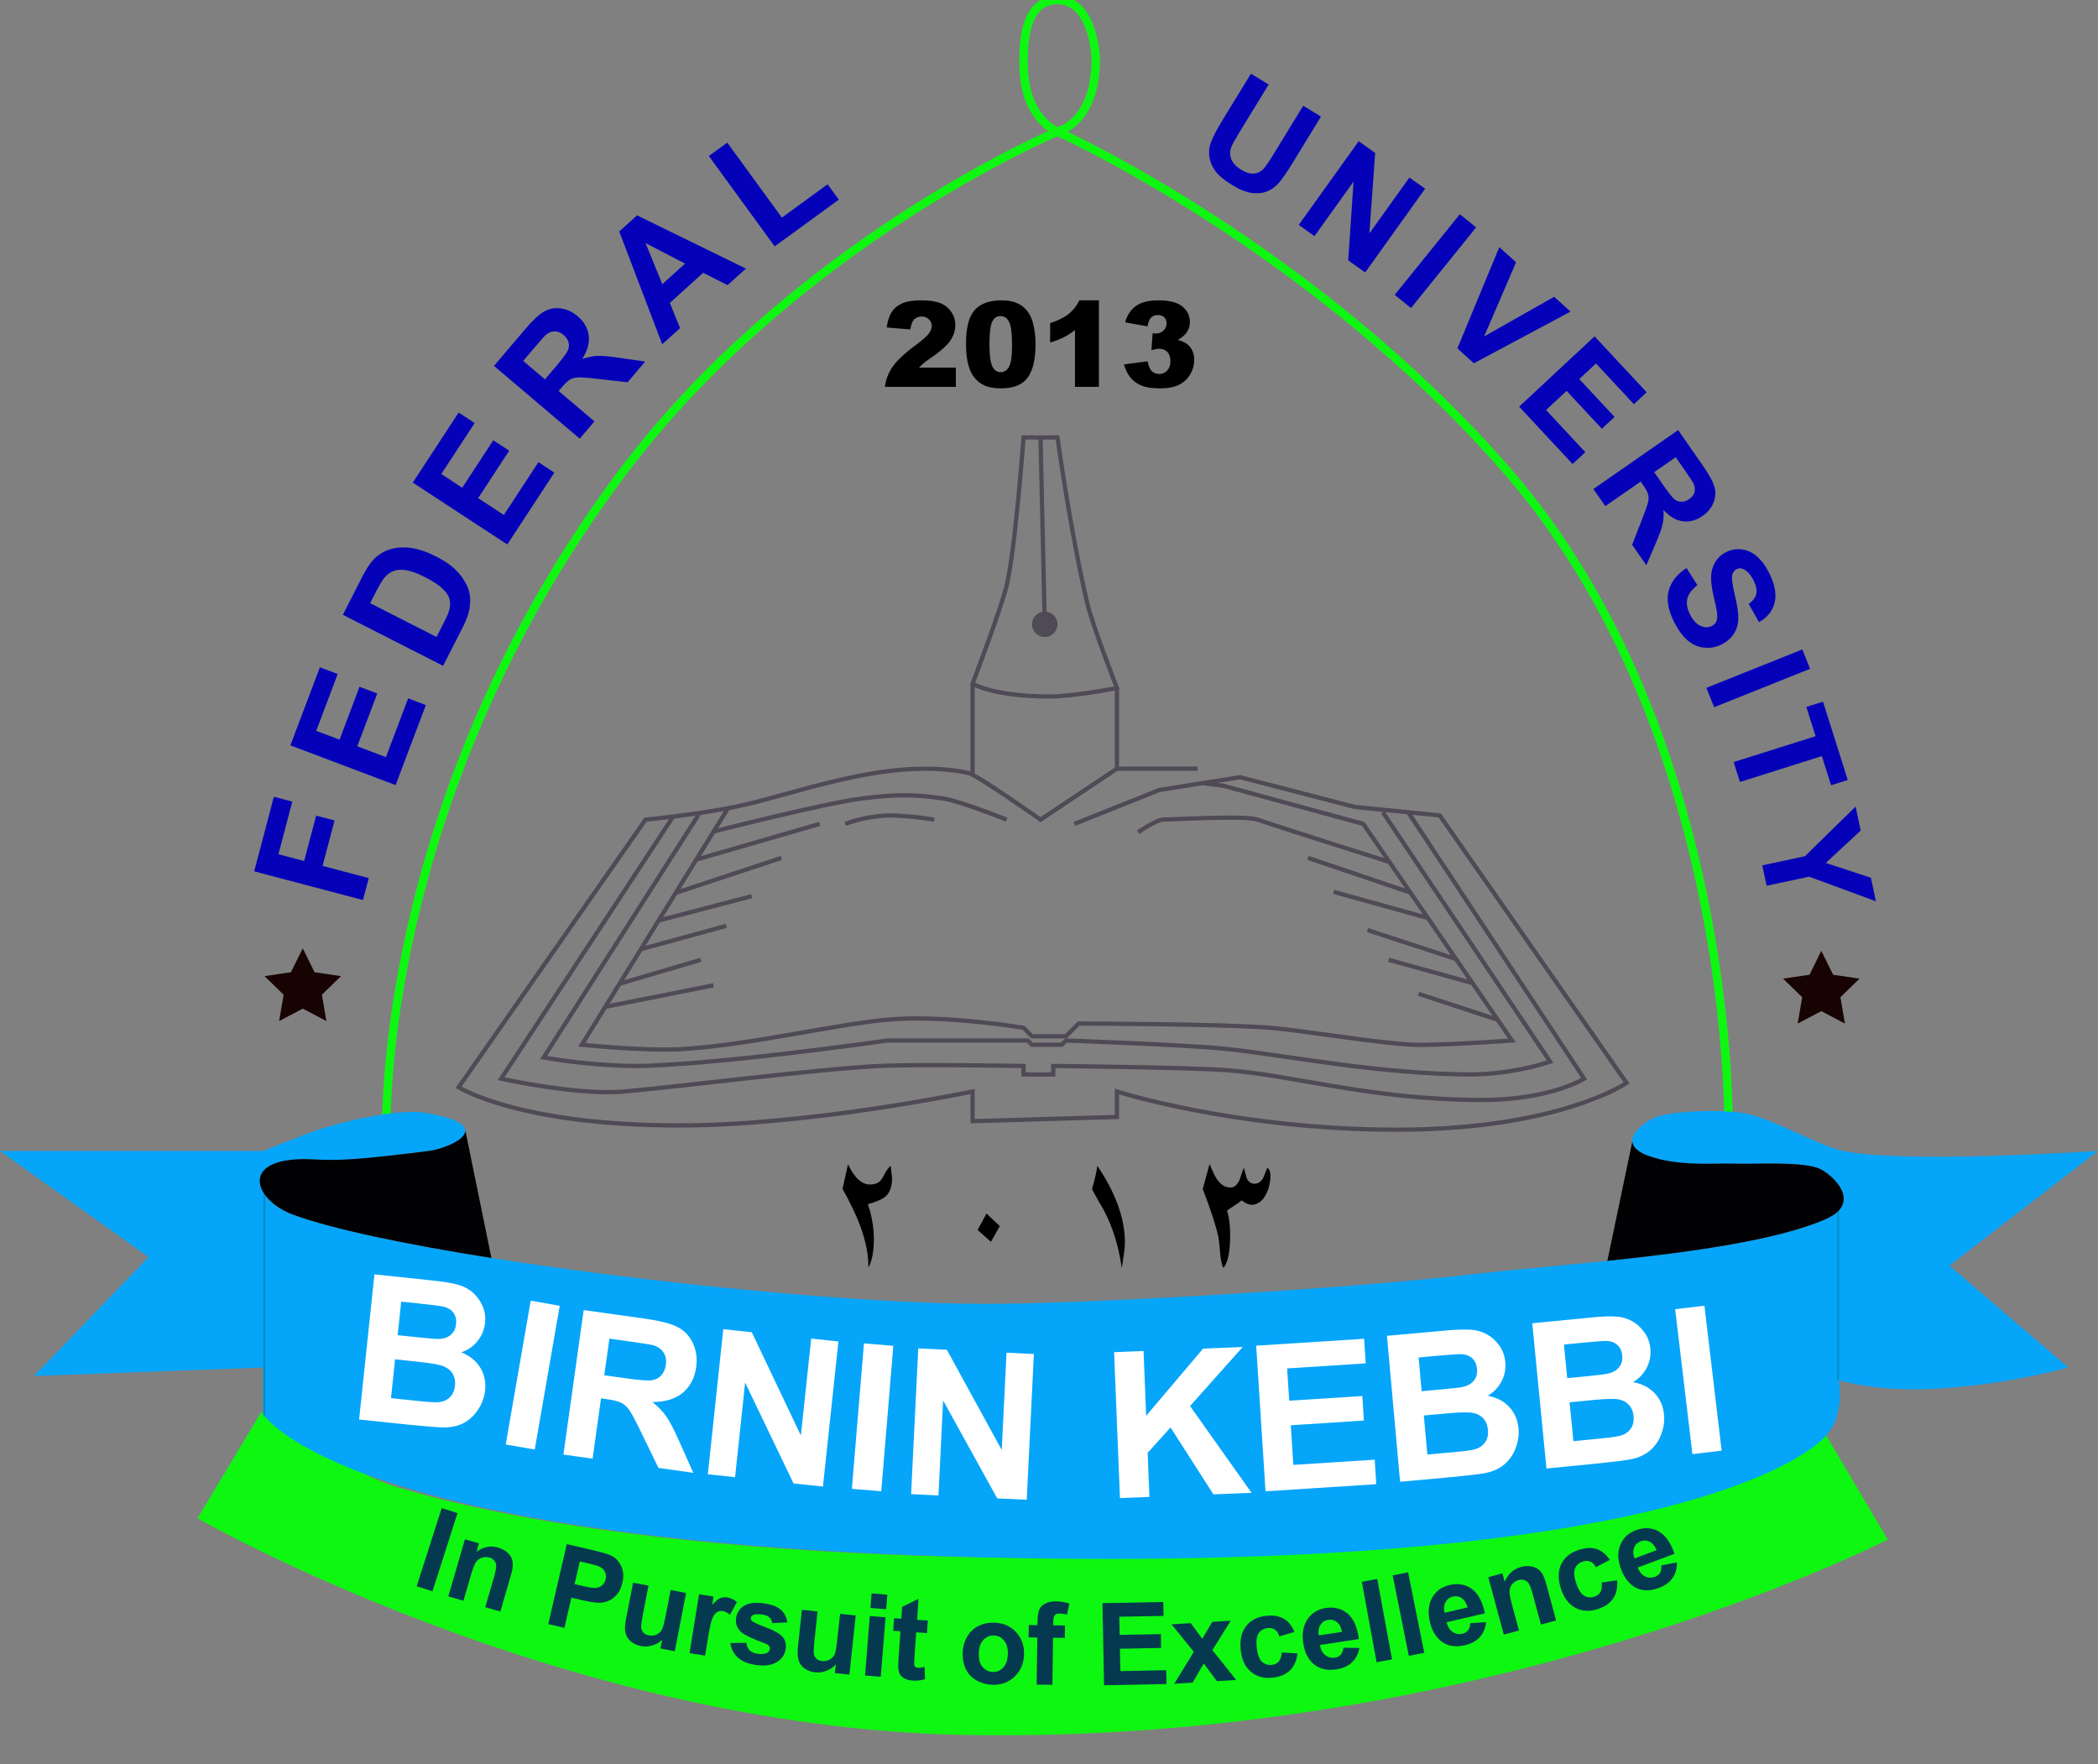 <svg width="44" height="37" viewBox="0 0 44 37" fill="none" xmlns="http://www.w3.org/2000/svg">
<rect x="0" y="0" width="44" height="37" fill="#808080" stroke="none"/>
<g clip-path="url(#clip0_54_94)">
<path d="M26.235 1.546L26.607 1.773L25.996 2.771C25.899 2.93 25.841 3.035 25.822 3.088C25.791 3.173 25.792 3.257 25.823 3.339C25.856 3.421 25.924 3.494 26.028 3.558C26.134 3.622 26.226 3.65 26.306 3.64C26.386 3.629 26.451 3.596 26.5 3.539C26.55 3.483 26.619 3.382 26.708 3.236L27.332 2.217L27.704 2.445L27.112 3.412C26.976 3.634 26.871 3.784 26.795 3.863C26.719 3.942 26.634 3.996 26.541 4.026C26.449 4.056 26.347 4.062 26.233 4.044C26.12 4.026 25.991 3.972 25.845 3.883C25.669 3.775 25.547 3.673 25.481 3.577C25.415 3.481 25.376 3.384 25.363 3.287C25.35 3.19 25.357 3.1 25.384 3.019C25.424 2.898 25.507 2.735 25.633 2.529L26.235 1.546Z" fill="#0501B9"/>
<path d="M27.238 4.717L28.495 2.961L28.84 3.208L28.719 4.895L29.559 3.723L29.888 3.958L28.631 5.714L28.275 5.46L28.387 3.808L27.567 4.953L27.238 4.717Z" fill="#0501B9"/>
<path d="M29.25 6.184L30.616 4.493L30.958 4.769L29.592 6.46L29.25 6.184Z" fill="#0501B9"/>
<path d="M30.565 7.306L31.444 5.183L31.795 5.501L31.126 7.056L32.594 6.224L32.937 6.535L30.91 7.619L30.565 7.306Z" fill="#0501B9"/>
<path d="M31.86 8.528L33.442 7.054L34.535 8.227L34.267 8.477L33.472 7.623L33.121 7.95L33.861 8.744L33.595 8.992L32.855 8.198L32.424 8.599L33.248 9.483L32.981 9.732L31.86 8.528Z" fill="#0501B9"/>
<path d="M33.417 10.256L35.195 9.02L35.72 9.776C35.852 9.966 35.932 10.115 35.959 10.223C35.987 10.331 35.979 10.44 35.933 10.548C35.888 10.657 35.812 10.748 35.707 10.82C35.574 10.913 35.436 10.951 35.294 10.933C35.153 10.915 35.017 10.835 34.886 10.695C34.895 10.804 34.889 10.903 34.87 10.99C34.852 11.079 34.803 11.214 34.724 11.396L34.528 11.854L34.23 11.425L34.436 10.896C34.51 10.708 34.553 10.585 34.565 10.526C34.578 10.467 34.578 10.414 34.564 10.367C34.552 10.319 34.517 10.254 34.459 10.172L34.409 10.099L33.667 10.615L33.417 10.256ZM34.693 9.902L34.877 10.167C34.997 10.339 35.079 10.442 35.123 10.475C35.167 10.507 35.216 10.524 35.268 10.523C35.321 10.523 35.374 10.504 35.427 10.467C35.487 10.425 35.524 10.376 35.538 10.318C35.553 10.261 35.545 10.199 35.514 10.134C35.498 10.102 35.439 10.014 35.338 9.868L35.144 9.588L34.693 9.902Z" fill="#0501B9"/>
<path d="M35.37 11.912L35.599 12.273C35.483 12.361 35.413 12.454 35.388 12.554C35.364 12.655 35.382 12.764 35.442 12.883C35.506 13.009 35.58 13.09 35.665 13.127C35.751 13.164 35.83 13.164 35.901 13.128C35.947 13.105 35.979 13.072 35.997 13.028C36.016 12.986 36.02 12.925 36.01 12.846C36.003 12.792 35.978 12.674 35.936 12.49C35.882 12.255 35.871 12.076 35.904 11.953C35.95 11.78 36.05 11.655 36.203 11.578C36.302 11.528 36.408 11.509 36.521 11.521C36.636 11.534 36.742 11.581 36.84 11.663C36.938 11.746 37.025 11.861 37.1 12.01C37.223 12.253 37.262 12.462 37.218 12.638C37.174 12.815 37.065 12.952 36.89 13.048L36.675 12.666C36.766 12.599 36.819 12.527 36.834 12.45C36.85 12.373 36.831 12.28 36.775 12.17C36.718 12.056 36.649 11.979 36.57 11.939C36.519 11.913 36.469 11.912 36.419 11.938C36.373 11.961 36.344 12 36.331 12.055C36.314 12.125 36.332 12.267 36.383 12.479C36.435 12.692 36.459 12.856 36.457 12.971C36.455 13.086 36.426 13.191 36.368 13.284C36.312 13.378 36.223 13.456 36.1 13.518C35.99 13.574 35.87 13.596 35.742 13.583C35.614 13.571 35.498 13.52 35.394 13.432C35.29 13.343 35.196 13.214 35.111 13.046C34.987 12.802 34.948 12.586 34.994 12.398C35.041 12.209 35.166 12.047 35.37 11.912Z" fill="#0501B9"/>
<path d="M35.787 14.426L37.799 13.62L37.962 14.026L35.95 14.832L35.787 14.426Z" fill="#0501B9"/>
<path d="M36.359 15.982L38.077 15.44L37.883 14.826L38.233 14.716L38.752 16.358L38.402 16.469L38.209 15.857L36.491 16.4L36.359 15.982Z" fill="#0501B9"/>
<path d="M36.959 18.149L37.853 17.957L38.917 16.916L39.024 17.418L38.291 18.098L39.237 18.408L39.342 18.902L37.942 18.386L37.051 18.576L36.959 18.149Z" fill="#0501B9"/>
<path d="M5.478 29.615L4.142 31.842C4.142 31.842 11.759 36.215 20.174 36.385C31.174 36.607 39.591 32.288 39.591 32.288L38.3 30.105C38.3 30.105 36.518 31.798 28.68 32.421C22 32.956 13.271 32.688 8.283 31.174C7.348 30.891 5.478 29.615 5.478 29.615Z" fill="#0EF711"/>
<path d="M8.105 23.692C8.105 23.692 7.904 16.817 13.004 9.976C16.656 5.077 22.178 2.761 22.178 2.761M22.178 2.761C22.178 2.761 22.98 2.583 22.98 1.247C22.98 1.069 22.891 0 22.178 0C21.466 0 21.466 0.947 21.466 1.336C21.466 2.494 22.178 2.761 22.178 2.761ZM22.178 2.761C22.178 2.761 27.522 5.166 31.619 9.887C36.411 15.409 36.251 23.692 36.251 23.692" stroke="#0EF711" stroke-width="0.178" stroke-miterlimit="10"/>
<path d="M22.534 17.279L24.316 16.567L26.008 16.3L28.413 16.923L30.194 17.101L34.113 22.712C34.113 22.712 32.688 23.692 29.304 23.692C25.919 23.692 23.425 22.891 23.425 22.891V23.425L20.397 23.514V22.891C20.397 22.891 17.012 23.603 14.251 23.603C10.866 23.603 9.619 22.802 9.619 22.802L13.538 17.19C13.538 17.19 14.518 17.101 15.409 16.923C16.656 16.673 18.615 15.854 20.308 16.21C20.486 16.247 21.822 17.19 21.822 17.19L23.425 16.121H25.117" stroke="#4F4A56" stroke-width="0.089" stroke-miterlimit="10"/>
<path d="M14.117 17.126L10.51 22.623C10.51 22.623 12.113 22.98 13.093 22.891C14.429 22.77 17.097 22.425 18.437 22.356C19.194 22.317 21.466 22.356 21.466 22.356V22.534H22.089V22.356C22.089 22.356 24.83 22.381 25.741 22.445C27.082 22.54 28.769 23.069 31.085 23.069C32.51 23.069 33.223 22.623 33.223 22.623L29.534 17.035" stroke="#4F4A56" stroke-width="0.089" stroke-miterlimit="10"/>
<path d="M14.684 17.035L11.401 22.178C12.019 22.285 12.644 22.345 13.271 22.356C14.874 22.356 18.615 21.822 18.615 21.822H21.555L21.644 21.911H22.267L22.356 21.822C22.356 21.822 24.898 21.911 25.741 22C27.032 22.141 28.947 22.534 30.907 22.534C31.451 22.521 31.991 22.431 32.51 22.267L29.002 17.035" stroke="#4F4A56" stroke-width="0.089" stroke-miterlimit="10"/>
<path d="M15.268 16.951L12.202 21.911C12.202 21.911 13.538 22.05 14.34 22C15.765 21.911 17.605 21.461 18.704 21.377C19.862 21.288 21.466 21.555 21.466 21.555L21.644 21.733H22.356L22.623 21.466C22.623 21.466 25.633 21.472 26.632 21.555C27.391 21.618 28.898 21.882 29.66 21.911C30.172 21.93 31.709 21.822 31.709 21.822L28.591 17.279L25.652 16.478L25.218 16.424" stroke="#4F4A56" stroke-width="0.089" stroke-miterlimit="10"/>
<path d="M14.966 17.439C14.966 17.439 17.289 16.844 18.084 16.745C18.796 16.656 19.152 16.656 19.776 16.745C20.124 16.795 21.112 17.19 21.112 17.19" stroke="#4F4A56" stroke-width="0.089" stroke-miterlimit="10"/>
<path d="M29.139 18.077C29.139 18.077 27.055 17.421 26.364 17.187C26.097 17.098 24.672 17.187 24.405 17.187C24.255 17.187 23.87 17.454 23.87 17.454" stroke="#4F4A56" stroke-width="0.089" stroke-miterlimit="10"/>
<path d="M14.602 18.028L17.19 17.279" stroke="#4F4A56" stroke-width="0.089" stroke-miterlimit="10"/>
<path d="M17.725 17.279C18.039 17.165 18.37 17.104 18.704 17.101C19.003 17.112 19.3 17.141 19.595 17.19" stroke="#4F4A56" stroke-width="0.089" stroke-miterlimit="10"/>
<path d="M14.172 18.725L16.389 17.992" stroke="#4F4A56" stroke-width="0.089" stroke-miterlimit="10"/>
<path d="M13.811 19.307L15.765 18.794" stroke="#4F4A56" stroke-width="0.089" stroke-miterlimit="10"/>
<path d="M13.441 19.907L15.231 19.417" stroke="#4F4A56" stroke-width="0.089" stroke-miterlimit="10"/>
<path d="M12.993 20.631L14.696 20.13" stroke="#4F4A56" stroke-width="0.089" stroke-miterlimit="10"/>
<path d="M12.694 21.115L14.964 20.664" stroke="#4F4A56" stroke-width="0.089" stroke-miterlimit="10"/>
<path d="M27.433 17.992L29.579 18.719" stroke="#4F4A56" stroke-width="0.089" stroke-miterlimit="10"/>
<path d="M27.968 18.704L29.946 19.253" stroke="#4F4A56" stroke-width="0.089" stroke-miterlimit="10"/>
<path d="M28.68 19.506L30.535 20.113" stroke="#4F4A56" stroke-width="0.089" stroke-miterlimit="10"/>
<path d="M29.125 20.13L30.881 20.617" stroke="#4F4A56" stroke-width="0.089" stroke-miterlimit="10"/>
<path d="M29.749 20.842L31.41 21.387" stroke="#4F4A56" stroke-width="0.089" stroke-miterlimit="10"/>
<path d="M21.911 13.36C22.058 13.36 22.178 13.241 22.178 13.093C22.178 12.945 22.058 12.826 21.911 12.826C21.763 12.826 21.644 12.945 21.644 13.093C21.644 13.241 21.763 13.36 21.911 13.36Z" fill="#4F4A56"/>
<path d="M21.911 13.093L21.822 9.174M21.822 9.174H21.466C21.466 9.174 21.295 11.529 21.109 12.291C20.991 12.778 20.397 14.34 20.397 14.34C20.397 14.34 20.842 14.607 22 14.607C22.534 14.607 23.425 14.429 23.425 14.429C23.425 14.429 22.911 13.114 22.802 12.648C22.445 11.134 22.178 9.174 22.178 9.174H21.822Z" stroke="#4F4A56" stroke-width="0.089" stroke-miterlimit="10"/>
<path d="M23.425 14.429V16.122" stroke="#4F4A56" stroke-width="0.089" stroke-miterlimit="10"/>
<path d="M20.397 14.34V16.21" stroke="#4F4A56" stroke-width="0.089" stroke-miterlimit="10"/>
<path d="M0 24.138L3.117 26.364L0.713 28.858L5.522 28.68V29.66C5.522 29.66 7.126 32.332 20.57 32.66C36.068 33.038 38.3 30.105 38.3 30.105C38.366 30.021 38.426 29.932 38.478 29.838C38.584 29.554 38.615 29.247 38.567 28.947C38.567 28.947 39.368 29.199 40.615 29.125C41.548 29.068 42.473 28.919 43.377 28.68L40.883 26.543L44 24.138C44 24.138 39.963 24.411 38.656 24.138C38.097 24.021 37.142 23.425 36.518 23.336C36.073 23.273 35.163 23.287 34.737 23.425C34.524 23.495 33.668 24.049 34.826 24.316C35.408 24.45 35.938 24.392 36.429 24.405C36.852 24.416 37.72 24.359 38.121 24.494C38.378 24.583 39.101 25.206 38.3 25.563C36.652 26.295 32.765 26.502 30.907 26.721C28.425 27.013 23.43 27.314 20.931 27.344C17.09 27.391 8.551 26.364 6.146 25.474C5.294 25.158 4.988 24.227 6.591 24.316C7.132 24.346 7.571 24.316 8.996 24.138C9.441 24.082 10.51 23.603 8.907 23.336C8.351 23.247 7.215 23.514 6.68 23.692C6.377 23.793 5.522 24.138 5.522 24.138H0Z" fill="#05A5FA"/>
<path d="M5.567 24.717H5.522V29.704H5.567V24.717Z" fill="#068FCC"/>
<path d="M10.306 26.383C8.494 26.095 6.964 25.776 6.146 25.474C5.294 25.158 4.988 24.227 6.591 24.316C7.132 24.346 7.571 24.316 8.996 24.138C9.268 24.104 9.779 23.909 9.758 23.702L10.306 26.383Z" fill="#010002"/>
<path d="M38.571 24.984H38.527V28.947H38.571V24.984Z" fill="#068FCC"/>
<path d="M38.3 25.563C37.286 26.013 35.424 26.265 33.71 26.443L34.234 23.939C34.244 24.078 34.397 24.216 34.826 24.316C35.408 24.45 35.938 24.392 36.429 24.405C36.852 24.416 37.72 24.358 38.121 24.494C38.378 24.58 39.101 25.206 38.3 25.563Z" fill="#010002"/>
<path d="M20.047 8.114H18.559C18.576 7.967 18.628 7.829 18.714 7.7C18.801 7.57 18.963 7.417 19.201 7.241C19.346 7.133 19.439 7.051 19.48 6.995C19.52 6.939 19.541 6.886 19.541 6.836C19.541 6.781 19.52 6.735 19.48 6.697C19.44 6.658 19.39 6.638 19.329 6.638C19.265 6.638 19.213 6.658 19.173 6.698C19.133 6.738 19.106 6.808 19.092 6.909L18.596 6.868C18.615 6.729 18.651 6.62 18.703 6.542C18.755 6.463 18.828 6.403 18.922 6.362C19.017 6.32 19.148 6.299 19.315 6.299C19.49 6.299 19.625 6.318 19.722 6.358C19.82 6.398 19.896 6.459 19.951 6.542C20.007 6.624 20.035 6.716 20.035 6.818C20.035 6.927 20.003 7.031 19.939 7.13C19.875 7.229 19.76 7.338 19.592 7.457C19.492 7.526 19.425 7.574 19.391 7.601C19.358 7.629 19.318 7.665 19.273 7.71H20.047V8.114ZM20.259 7.214C20.259 6.875 20.32 6.638 20.442 6.502C20.564 6.366 20.751 6.299 21.001 6.299C21.121 6.299 21.22 6.314 21.297 6.344C21.374 6.373 21.437 6.411 21.485 6.459C21.534 6.506 21.572 6.556 21.6 6.609C21.628 6.661 21.651 6.722 21.668 6.792C21.701 6.925 21.718 7.064 21.718 7.208C21.718 7.532 21.663 7.769 21.553 7.919C21.444 8.07 21.255 8.145 20.987 8.145C20.837 8.145 20.716 8.121 20.623 8.073C20.531 8.025 20.455 7.955 20.395 7.862C20.352 7.796 20.319 7.707 20.294 7.593C20.271 7.478 20.259 7.352 20.259 7.214ZM20.751 7.215C20.751 7.443 20.771 7.598 20.811 7.682C20.851 7.765 20.91 7.806 20.986 7.806C21.036 7.806 21.08 7.789 21.116 7.754C21.154 7.718 21.181 7.662 21.198 7.586C21.216 7.509 21.225 7.39 21.225 7.229C21.225 6.992 21.204 6.833 21.164 6.752C21.124 6.67 21.064 6.629 20.984 6.629C20.902 6.629 20.842 6.67 20.806 6.754C20.769 6.837 20.751 6.991 20.751 7.215ZM23.047 6.299V8.114H22.545V6.924C22.464 6.986 22.385 7.036 22.308 7.074C22.233 7.112 22.138 7.149 22.024 7.184V6.777C22.192 6.723 22.323 6.657 22.417 6.581C22.51 6.505 22.583 6.411 22.636 6.299H23.047ZM24.067 6.845L23.598 6.761C23.637 6.612 23.712 6.497 23.822 6.418C23.933 6.338 24.09 6.299 24.293 6.299C24.526 6.299 24.695 6.342 24.799 6.429C24.903 6.516 24.955 6.625 24.955 6.756C24.955 6.834 24.934 6.903 24.891 6.966C24.849 7.028 24.785 7.083 24.7 7.13C24.769 7.147 24.822 7.167 24.858 7.19C24.918 7.226 24.964 7.275 24.996 7.335C25.029 7.394 25.046 7.465 25.046 7.548C25.046 7.652 25.019 7.752 24.964 7.848C24.91 7.942 24.832 8.016 24.729 8.068C24.627 8.119 24.493 8.145 24.326 8.145C24.164 8.145 24.036 8.126 23.942 8.087C23.848 8.049 23.771 7.994 23.71 7.921C23.65 7.847 23.604 7.754 23.571 7.643L24.067 7.577C24.086 7.677 24.116 7.746 24.157 7.785C24.198 7.824 24.251 7.843 24.314 7.843C24.381 7.843 24.436 7.818 24.48 7.77C24.524 7.721 24.547 7.656 24.547 7.575C24.547 7.492 24.525 7.428 24.482 7.382C24.44 7.337 24.382 7.314 24.309 7.314C24.27 7.314 24.217 7.324 24.148 7.343L24.174 6.989C24.202 6.993 24.223 6.995 24.239 6.995C24.304 6.995 24.358 6.974 24.401 6.933C24.444 6.892 24.466 6.842 24.466 6.786C24.466 6.731 24.45 6.688 24.418 6.655C24.385 6.623 24.341 6.607 24.284 6.607C24.225 6.607 24.178 6.625 24.141 6.66C24.105 6.695 24.08 6.757 24.067 6.845Z" fill="black"/>
<path d="M7.853 26.726L9.07 26.855C9.311 26.881 9.489 26.91 9.604 26.943C9.721 26.975 9.823 27.028 9.909 27.101C9.996 27.175 10.065 27.268 10.116 27.381C10.168 27.493 10.186 27.615 10.172 27.746C10.157 27.889 10.104 28.015 10.014 28.126C9.926 28.237 9.812 28.316 9.675 28.361C9.854 28.435 9.987 28.542 10.073 28.683C10.159 28.823 10.193 28.981 10.174 29.157C10.159 29.296 10.113 29.427 10.034 29.552C9.956 29.675 9.857 29.77 9.737 29.837C9.618 29.903 9.476 29.936 9.311 29.937C9.207 29.937 8.959 29.918 8.567 29.879L7.531 29.77L7.853 26.726ZM8.414 27.298L8.34 28.002L8.743 28.044C8.982 28.07 9.131 28.082 9.19 28.081C9.297 28.08 9.383 28.052 9.449 27.999C9.516 27.945 9.555 27.869 9.565 27.77C9.575 27.676 9.557 27.597 9.51 27.534C9.465 27.469 9.392 27.424 9.291 27.401C9.231 27.388 9.057 27.366 8.767 27.335L8.414 27.298ZM8.286 28.508L8.2 29.322L8.769 29.382C8.99 29.405 9.132 29.414 9.192 29.408C9.285 29.401 9.364 29.369 9.427 29.311C9.492 29.252 9.53 29.169 9.542 29.061C9.552 28.97 9.538 28.89 9.5 28.821C9.463 28.753 9.403 28.7 9.322 28.662C9.242 28.624 9.062 28.59 8.782 28.561L8.286 28.508Z" fill="white"/>
<path d="M10.606 30.294L11.13 27.279L11.739 27.385L11.215 30.4L10.606 30.294Z" fill="white"/>
<path d="M11.816 30.506L12.241 27.475L13.529 27.656C13.853 27.701 14.084 27.762 14.222 27.838C14.362 27.912 14.466 28.025 14.535 28.177C14.604 28.328 14.626 28.494 14.6 28.673C14.569 28.9 14.475 29.079 14.321 29.209C14.166 29.338 13.953 29.403 13.682 29.404C13.803 29.5 13.9 29.6 13.973 29.704C14.047 29.809 14.14 29.989 14.253 30.245L14.54 30.888L13.809 30.786L13.459 30.064C13.335 29.806 13.248 29.643 13.199 29.574C13.149 29.504 13.094 29.453 13.032 29.422C12.971 29.39 12.87 29.364 12.729 29.344L12.605 29.326L12.428 30.592L11.816 30.506ZM12.673 28.843L13.126 28.906C13.419 28.948 13.604 28.961 13.681 28.946C13.757 28.932 13.821 28.897 13.87 28.842C13.92 28.787 13.952 28.715 13.964 28.623C13.979 28.521 13.963 28.436 13.916 28.366C13.871 28.295 13.8 28.244 13.704 28.214C13.655 28.2 13.507 28.176 13.258 28.141L12.781 28.074L12.673 28.843Z" fill="white"/>
<path d="M14.845 30.919L15.169 27.876L15.767 27.94L16.796 30.105L17.013 28.073L17.584 28.134L17.259 31.177L16.642 31.111L15.627 28.996L15.416 30.98L14.845 30.919Z" fill="white"/>
<path d="M17.866 31.224L18.119 28.174L18.735 28.225L18.482 31.275L17.866 31.224Z" fill="white"/>
<path d="M19.108 31.335L19.258 28.279L19.858 28.308L21.009 30.41L21.109 28.369L21.683 28.397L21.533 31.454L20.914 31.424L19.779 29.37L19.682 31.363L19.108 31.335Z" fill="white"/>
<path d="M23.488 31.418L23.365 28.358L23.983 28.333L24.038 29.692L25.232 28.283L26.062 28.25L24.958 29.488L26.248 31.308L25.448 31.34L24.549 29.937L24.069 30.469L24.106 31.394L23.488 31.418Z" fill="white"/>
<path d="M26.541 31.276L26.345 28.222L28.609 28.077L28.642 28.593L26.994 28.699L27.038 29.376L28.571 29.278L28.604 29.792L27.071 29.891L27.124 30.722L28.831 30.613L28.863 31.127L26.541 31.276Z" fill="white"/>
<path d="M29.088 28.015L30.311 27.905C30.553 27.884 30.734 27.878 30.855 27.888C30.976 27.897 31.086 27.929 31.185 27.985C31.286 28.04 31.372 28.119 31.444 28.22C31.517 28.32 31.558 28.436 31.57 28.569C31.583 28.712 31.556 28.847 31.489 28.974C31.423 29.1 31.327 29.199 31.2 29.271C31.392 29.309 31.543 29.388 31.655 29.51C31.767 29.632 31.831 29.781 31.847 29.958C31.86 30.097 31.839 30.236 31.785 30.374C31.733 30.51 31.654 30.623 31.549 30.713C31.444 30.801 31.311 30.861 31.148 30.894C31.046 30.915 30.799 30.944 30.405 30.982L29.363 31.076L29.088 28.015ZM29.752 28.469L29.815 29.177L30.22 29.14C30.461 29.119 30.61 29.102 30.668 29.09C30.773 29.067 30.852 29.024 30.907 28.959C30.963 28.892 30.986 28.809 30.977 28.71C30.968 28.616 30.935 28.542 30.877 28.488C30.82 28.433 30.74 28.403 30.636 28.4C30.574 28.399 30.397 28.411 30.107 28.437L29.752 28.469ZM29.861 29.686L29.935 30.505L30.507 30.453C30.73 30.433 30.87 30.414 30.929 30.396C31.019 30.371 31.09 30.324 31.141 30.255C31.194 30.184 31.215 30.095 31.206 29.986C31.197 29.894 31.168 29.818 31.118 29.758C31.067 29.698 30.998 29.657 30.911 29.636C30.825 29.614 30.641 29.616 30.36 29.641L29.861 29.686Z" fill="white"/>
<path d="M32.135 27.752L33.352 27.633C33.593 27.609 33.774 27.602 33.893 27.611C34.014 27.619 34.124 27.65 34.224 27.705C34.324 27.759 34.41 27.837 34.483 27.937C34.556 28.036 34.599 28.152 34.612 28.283C34.626 28.426 34.6 28.561 34.534 28.687C34.469 28.814 34.374 28.913 34.248 28.986C34.439 29.022 34.591 29.1 34.703 29.22C34.816 29.341 34.881 29.489 34.898 29.665C34.912 29.803 34.892 29.942 34.84 30.079C34.789 30.216 34.712 30.329 34.607 30.419C34.504 30.507 34.371 30.569 34.21 30.603C34.108 30.624 33.862 30.655 33.47 30.696L32.433 30.798L32.135 27.752ZM32.799 28.199L32.868 28.903L33.272 28.864C33.511 28.84 33.66 28.822 33.717 28.809C33.821 28.787 33.9 28.742 33.954 28.677C34.009 28.61 34.032 28.527 34.022 28.429C34.013 28.335 33.979 28.262 33.92 28.208C33.863 28.154 33.783 28.125 33.679 28.123C33.618 28.122 33.442 28.136 33.153 28.164L32.799 28.199ZM32.918 29.41L32.998 30.224L33.567 30.169C33.789 30.147 33.929 30.127 33.987 30.109C34.077 30.083 34.147 30.035 34.198 29.966C34.25 29.895 34.27 29.806 34.26 29.698C34.251 29.607 34.221 29.531 34.17 29.472C34.12 29.413 34.051 29.372 33.963 29.352C33.877 29.331 33.695 29.334 33.415 29.361L32.918 29.41Z" fill="white"/>
<path d="M35.494 30.496L35.132 27.457L35.746 27.384L36.107 30.423L35.494 30.496Z" fill="white"/>
<path d="M8.739 33.267L9.264 31.628L9.595 31.734L9.07 33.373L8.739 33.267Z" fill="#043950"/>
<path d="M10.494 33.798L10.177 33.706L10.355 33.094C10.392 32.965 10.41 32.88 10.407 32.838C10.405 32.796 10.391 32.76 10.367 32.73C10.343 32.7 10.309 32.679 10.266 32.666C10.211 32.651 10.158 32.651 10.106 32.669C10.053 32.686 10.012 32.717 9.981 32.762C9.95 32.807 9.916 32.896 9.877 33.03L9.719 33.572L9.402 33.48L9.751 32.283L10.045 32.368L9.994 32.544C10.138 32.439 10.289 32.41 10.447 32.456C10.517 32.477 10.578 32.508 10.628 32.55C10.679 32.592 10.713 32.636 10.731 32.684C10.75 32.732 10.757 32.782 10.754 32.835C10.752 32.888 10.737 32.961 10.71 33.053L10.494 33.798Z" fill="#043950"/>
<path d="M11.498 34.061L11.887 32.384L12.43 32.51C12.636 32.558 12.768 32.597 12.827 32.629C12.917 32.676 12.985 32.749 13.03 32.849C13.076 32.948 13.083 33.064 13.052 33.198C13.028 33.301 12.989 33.383 12.936 33.444C12.882 33.506 12.822 33.55 12.754 33.577C12.688 33.603 12.623 33.616 12.561 33.615C12.476 33.613 12.358 33.594 12.204 33.558L11.983 33.507L11.837 34.14L11.498 34.061ZM12.16 32.746L12.05 33.222L12.235 33.265C12.368 33.296 12.46 33.308 12.509 33.301C12.558 33.294 12.599 33.274 12.633 33.243C12.668 33.211 12.691 33.171 12.702 33.121C12.716 33.06 12.71 33.006 12.683 32.958C12.656 32.91 12.617 32.875 12.564 32.852C12.526 32.835 12.445 32.812 12.323 32.784L12.16 32.746Z" fill="#043950"/>
<path d="M13.851 34.572L13.887 34.389C13.83 34.446 13.761 34.486 13.681 34.509C13.601 34.533 13.521 34.537 13.441 34.521C13.359 34.505 13.289 34.473 13.23 34.424C13.172 34.376 13.135 34.316 13.118 34.245C13.102 34.174 13.105 34.081 13.127 33.966L13.277 33.193L13.6 33.255L13.491 33.817C13.458 33.989 13.443 34.096 13.447 34.137C13.452 34.178 13.468 34.213 13.495 34.242C13.522 34.27 13.56 34.289 13.608 34.298C13.664 34.309 13.716 34.304 13.765 34.282C13.815 34.26 13.852 34.228 13.877 34.187C13.902 34.145 13.931 34.036 13.965 33.861L14.065 33.346L14.389 33.408L14.152 34.63L13.851 34.572Z" fill="#043950"/>
<path d="M14.788 34.722L14.461 34.67L14.661 33.435L14.964 33.484L14.936 33.66C15.001 33.585 15.057 33.538 15.102 33.518C15.148 33.499 15.198 33.493 15.25 33.502C15.325 33.514 15.393 33.546 15.455 33.598L15.308 33.867C15.259 33.822 15.211 33.796 15.164 33.788C15.118 33.781 15.077 33.787 15.041 33.808C15.005 33.827 14.973 33.869 14.944 33.931C14.915 33.995 14.884 34.131 14.85 34.341L14.788 34.722Z" fill="#043950"/>
<path d="M15.319 34.458L15.654 34.453C15.659 34.518 15.681 34.571 15.719 34.61C15.757 34.648 15.815 34.673 15.892 34.683C15.976 34.695 16.042 34.688 16.089 34.663C16.12 34.645 16.139 34.618 16.144 34.582C16.147 34.557 16.142 34.535 16.129 34.517C16.115 34.499 16.08 34.48 16.025 34.459C15.77 34.364 15.61 34.288 15.546 34.231C15.457 34.15 15.421 34.051 15.438 33.932C15.452 33.825 15.507 33.741 15.601 33.68C15.696 33.619 15.832 33.6 16.01 33.625C16.179 33.648 16.301 33.693 16.375 33.759C16.45 33.825 16.495 33.914 16.512 34.026L16.195 34.041C16.189 33.991 16.169 33.951 16.135 33.92C16.102 33.89 16.051 33.87 15.983 33.86C15.897 33.849 15.834 33.852 15.793 33.871C15.766 33.885 15.751 33.905 15.747 33.932C15.744 33.955 15.752 33.977 15.771 33.996C15.798 34.022 15.895 34.066 16.064 34.13C16.233 34.193 16.348 34.258 16.409 34.325C16.469 34.393 16.492 34.479 16.478 34.583C16.462 34.696 16.402 34.787 16.296 34.855C16.19 34.923 16.044 34.945 15.859 34.919C15.691 34.897 15.562 34.844 15.473 34.762C15.385 34.681 15.333 34.579 15.319 34.458Z" fill="#043950"/>
<path d="M17.509 35.089L17.529 34.903C17.477 34.964 17.412 35.01 17.334 35.04C17.256 35.071 17.177 35.082 17.095 35.073C17.012 35.064 16.939 35.038 16.877 34.994C16.815 34.951 16.772 34.894 16.75 34.825C16.727 34.756 16.722 34.663 16.734 34.546L16.818 33.761L17.146 33.796L17.085 34.366C17.067 34.54 17.061 34.648 17.069 34.689C17.077 34.729 17.096 34.762 17.125 34.789C17.155 34.815 17.194 34.831 17.243 34.836C17.299 34.842 17.351 34.832 17.399 34.806C17.446 34.78 17.481 34.745 17.502 34.702C17.523 34.657 17.543 34.547 17.562 34.369L17.618 33.846L17.946 33.881L17.814 35.121L17.509 35.089Z" fill="#043950"/>
<path d="M18.255 33.723L18.28 33.418L18.61 33.444L18.585 33.749L18.255 33.723ZM18.142 35.139L18.242 33.892L18.572 33.918L18.472 35.165L18.142 35.139Z" fill="#043950"/>
<path d="M19.459 33.987L19.441 34.25L19.215 34.234L19.18 34.737C19.173 34.839 19.171 34.898 19.173 34.916C19.177 34.933 19.186 34.947 19.2 34.959C19.215 34.971 19.233 34.978 19.255 34.979C19.286 34.981 19.331 34.974 19.39 34.957L19.4 35.215C19.321 35.242 19.233 35.253 19.136 35.246C19.077 35.242 19.024 35.228 18.977 35.205C18.931 35.182 18.898 35.153 18.877 35.12C18.857 35.087 18.845 35.043 18.84 34.988C18.836 34.949 18.838 34.871 18.846 34.755L18.884 34.211L18.733 34.201L18.751 33.938L18.902 33.948L18.92 33.7L19.264 33.531L19.234 33.971L19.459 33.987Z" fill="#043950"/>
<path d="M20.19 34.644C20.194 34.534 20.224 34.429 20.282 34.328C20.339 34.228 20.418 34.152 20.518 34.101C20.619 34.051 20.731 34.027 20.853 34.031C21.042 34.038 21.194 34.104 21.311 34.231C21.427 34.357 21.482 34.514 21.476 34.701C21.47 34.889 21.403 35.044 21.277 35.164C21.151 35.284 20.997 35.34 20.812 35.334C20.698 35.33 20.589 35.301 20.487 35.246C20.386 35.191 20.309 35.112 20.259 35.011C20.208 34.909 20.185 34.787 20.19 34.644ZM20.527 34.672C20.523 34.796 20.549 34.892 20.606 34.959C20.662 35.027 20.734 35.062 20.82 35.065C20.906 35.068 20.979 35.038 21.039 34.974C21.1 34.91 21.132 34.816 21.137 34.691C21.141 34.569 21.114 34.474 21.058 34.406C21.002 34.338 20.931 34.303 20.845 34.3C20.759 34.297 20.686 34.328 20.625 34.392C20.564 34.455 20.532 34.549 20.527 34.672Z" fill="#043950"/>
<path d="M21.576 34.08L21.759 34.083L21.76 33.989C21.762 33.884 21.774 33.806 21.797 33.754C21.82 33.703 21.862 33.662 21.922 33.63C21.983 33.599 22.059 33.583 22.15 33.584C22.244 33.586 22.336 33.601 22.426 33.631L22.378 33.86C22.325 33.847 22.275 33.84 22.226 33.839C22.179 33.839 22.144 33.849 22.123 33.872C22.102 33.894 22.091 33.936 22.09 33.999L22.089 34.087L22.335 34.091L22.332 34.35L22.085 34.347L22.071 35.334L21.741 35.33L21.755 34.342L21.572 34.34L21.576 34.08Z" fill="#043950"/>
<path d="M23.155 35.344L23.121 33.622L24.397 33.597L24.403 33.889L23.474 33.907L23.482 34.288L24.346 34.271L24.351 34.561L23.487 34.578L23.497 35.047L24.458 35.028L24.464 35.318L23.155 35.344Z" fill="#043950"/>
<path d="M24.627 35.312L25.037 34.643L24.57 34.066L24.973 34.041L25.214 34.37L25.425 34.014L25.812 33.99L25.426 34.606L25.926 35.233L25.521 35.257L25.245 34.887L25.013 35.288L24.627 35.312Z" fill="#043950"/>
<path d="M27.148 34.226L26.83 34.318C26.813 34.254 26.783 34.208 26.741 34.179C26.699 34.15 26.647 34.139 26.586 34.145C26.504 34.154 26.442 34.189 26.398 34.251C26.356 34.312 26.342 34.409 26.355 34.541C26.37 34.688 26.406 34.79 26.461 34.845C26.517 34.901 26.587 34.925 26.67 34.916C26.732 34.91 26.782 34.887 26.818 34.848C26.854 34.808 26.875 34.744 26.883 34.656L27.211 34.677C27.193 34.829 27.14 34.947 27.053 35.032C26.965 35.118 26.842 35.169 26.682 35.185C26.501 35.204 26.35 35.161 26.23 35.058C26.111 34.955 26.041 34.802 26.02 34.599C25.999 34.395 26.037 34.23 26.133 34.105C26.23 33.979 26.37 33.907 26.555 33.888C26.706 33.872 26.829 33.893 26.924 33.949C27.021 34.004 27.095 34.097 27.148 34.226Z" fill="#043950"/>
<path d="M28.176 34.557L28.51 34.562C28.486 34.688 28.434 34.789 28.352 34.865C28.272 34.941 28.164 34.989 28.028 35.01C27.814 35.042 27.644 34.996 27.52 34.872C27.421 34.772 27.359 34.636 27.333 34.465C27.302 34.26 27.332 34.092 27.421 33.96C27.51 33.828 27.637 33.749 27.8 33.724C27.984 33.697 28.138 33.735 28.263 33.841C28.387 33.946 28.466 34.124 28.499 34.375L27.681 34.499C27.698 34.595 27.736 34.667 27.794 34.713C27.853 34.759 27.92 34.776 27.995 34.765C28.046 34.757 28.087 34.737 28.118 34.704C28.148 34.67 28.168 34.622 28.176 34.557ZM28.145 34.224C28.128 34.13 28.093 34.062 28.039 34.02C27.985 33.977 27.925 33.961 27.858 33.971C27.787 33.982 27.732 34.017 27.693 34.076C27.654 34.135 27.642 34.209 27.657 34.298L28.145 34.224Z" fill="#043950"/>
<path d="M28.87 34.861L28.561 33.174L28.884 33.114L29.194 34.801L28.87 34.861Z" fill="#043950"/>
<path d="M29.546 34.728L29.208 33.04L29.531 32.975L29.87 34.663L29.546 34.728Z" fill="#043950"/>
<path d="M30.835 34.041L31.167 34.021C31.153 34.148 31.109 34.253 31.034 34.335C30.96 34.417 30.856 34.473 30.722 34.504C30.511 34.553 30.339 34.52 30.205 34.405C30.1 34.313 30.027 34.183 29.988 34.015C29.942 33.813 29.958 33.644 30.037 33.506C30.115 33.367 30.235 33.279 30.396 33.242C30.577 33.2 30.733 33.226 30.866 33.322C30.998 33.417 31.09 33.588 31.142 33.835L30.337 34.022C30.361 34.117 30.405 34.185 30.466 34.227C30.528 34.268 30.596 34.28 30.67 34.263C30.721 34.251 30.76 34.228 30.788 34.192C30.816 34.157 30.831 34.106 30.835 34.041ZM30.778 33.712C30.754 33.62 30.713 33.555 30.657 33.517C30.599 33.479 30.538 33.468 30.473 33.483C30.402 33.499 30.35 33.538 30.316 33.6C30.282 33.661 30.276 33.736 30.297 33.824L30.778 33.712Z" fill="#043950"/>
<path d="M32.635 33.985L32.317 34.071L32.151 33.456C32.116 33.326 32.086 33.244 32.062 33.21C32.038 33.175 32.008 33.151 31.971 33.139C31.935 33.126 31.896 33.125 31.853 33.136C31.798 33.151 31.752 33.18 31.716 33.222C31.681 33.264 31.662 33.312 31.658 33.367C31.656 33.421 31.673 33.515 31.709 33.65L31.857 34.195L31.538 34.281L31.213 33.077L31.509 32.997L31.556 33.174C31.625 33.01 31.739 32.906 31.898 32.863C31.968 32.844 32.036 32.839 32.101 32.849C32.166 32.858 32.219 32.879 32.259 32.91C32.3 32.941 32.333 32.98 32.357 33.027C32.383 33.074 32.408 33.143 32.433 33.236L32.635 33.985Z" fill="#043950"/>
<path d="M33.762 32.714L33.47 32.868C33.44 32.81 33.401 32.771 33.354 32.751C33.307 32.731 33.255 32.731 33.196 32.749C33.117 32.774 33.063 32.821 33.033 32.891C33.004 32.959 33.01 33.057 33.05 33.184C33.094 33.325 33.15 33.417 33.215 33.46C33.281 33.503 33.354 33.512 33.434 33.487C33.494 33.468 33.537 33.436 33.565 33.39C33.592 33.344 33.6 33.277 33.59 33.189L33.915 33.144C33.928 33.296 33.9 33.422 33.832 33.523C33.764 33.625 33.654 33.7 33.501 33.748C33.327 33.803 33.17 33.792 33.032 33.715C32.894 33.638 32.795 33.502 32.733 33.309C32.671 33.112 32.675 32.943 32.744 32.801C32.813 32.659 32.936 32.56 33.113 32.504C33.258 32.458 33.382 32.453 33.487 32.488C33.593 32.523 33.684 32.599 33.762 32.714Z" fill="#043950"/>
<path d="M34.842 32.83L35.169 32.767C35.172 32.894 35.141 33.004 35.077 33.095C35.014 33.186 34.919 33.255 34.79 33.303C34.587 33.379 34.412 33.369 34.265 33.273C34.148 33.195 34.059 33.075 33.999 32.913C33.926 32.72 33.92 32.55 33.981 32.403C34.041 32.255 34.148 32.152 34.303 32.094C34.476 32.029 34.635 32.035 34.779 32.113C34.922 32.189 35.036 32.347 35.12 32.586L34.346 32.875C34.382 32.966 34.434 33.028 34.501 33.062C34.567 33.094 34.636 33.097 34.707 33.071C34.756 33.053 34.791 33.024 34.815 32.986C34.838 32.947 34.847 32.895 34.842 32.83ZM34.742 32.511C34.707 32.423 34.658 32.363 34.597 32.334C34.535 32.303 34.473 32.3 34.41 32.323C34.343 32.349 34.296 32.394 34.27 32.46C34.245 32.525 34.248 32.6 34.28 32.684L34.742 32.511Z" fill="#043950"/>
<path d="M7.612 18.876L5.331 18.274L5.744 16.71L6.13 16.812L5.839 17.915L6.379 18.058L6.63 17.106L7.016 17.207L6.765 18.16L7.734 18.416L7.612 18.876Z" fill="#0501B9"/>
<path d="M8.297 16.465L6.09 15.632L6.709 13.995L7.082 14.136L6.632 15.327L7.121 15.512L7.54 14.404L7.912 14.544L7.493 15.652L8.094 15.879L8.56 14.646L8.931 14.787L8.297 16.465Z" fill="#0501B9"/>
<path d="M7.191 12.894L7.586 12.118C7.675 11.943 7.756 11.817 7.83 11.739C7.929 11.634 8.047 11.561 8.184 11.52C8.322 11.479 8.47 11.47 8.628 11.493C8.785 11.515 8.962 11.576 9.159 11.677C9.332 11.765 9.47 11.862 9.574 11.969C9.7 12.099 9.786 12.237 9.831 12.383C9.865 12.493 9.87 12.621 9.847 12.767C9.829 12.876 9.78 13.008 9.7 13.165L9.293 13.964L7.191 12.894ZM7.763 12.65L9.155 13.359L9.316 13.042C9.377 12.924 9.414 12.835 9.427 12.775C9.445 12.698 9.445 12.626 9.426 12.56C9.409 12.493 9.36 12.422 9.281 12.345C9.201 12.268 9.08 12.189 8.917 12.106C8.755 12.023 8.623 11.974 8.521 11.959C8.419 11.943 8.331 11.948 8.256 11.975C8.181 12.002 8.115 12.051 8.057 12.121C8.014 12.174 7.948 12.287 7.86 12.46L7.763 12.65Z" fill="#0501B9"/>
<path d="M10.639 11.419L8.657 10.121L9.619 8.652L9.955 8.872L9.255 9.941L9.694 10.229L10.345 9.234L10.679 9.452L10.028 10.447L10.567 10.8L11.292 9.693L11.626 9.912L10.639 11.419Z" fill="#0501B9"/>
<path d="M12.159 9.2L10.36 7.674L11.009 6.91C11.172 6.717 11.307 6.592 11.413 6.533C11.519 6.472 11.636 6.451 11.763 6.469C11.89 6.486 12.007 6.54 12.113 6.631C12.248 6.745 12.326 6.88 12.347 7.034C12.367 7.187 12.322 7.353 12.211 7.53C12.323 7.491 12.428 7.469 12.526 7.464C12.625 7.459 12.781 7.473 12.994 7.505L13.531 7.583L13.163 8.017L12.549 7.948C12.33 7.922 12.188 7.912 12.122 7.915C12.056 7.918 12.001 7.934 11.955 7.961C11.908 7.988 11.85 8.043 11.779 8.126L11.716 8.2L12.467 8.837L12.159 9.2ZM11.429 7.956L11.657 7.688C11.805 7.513 11.89 7.398 11.912 7.342C11.934 7.287 11.938 7.231 11.922 7.176C11.907 7.121 11.873 7.07 11.819 7.025C11.758 6.973 11.696 6.948 11.631 6.95C11.566 6.95 11.504 6.975 11.444 7.026C11.415 7.052 11.338 7.138 11.213 7.286L10.973 7.569L11.429 7.956Z" fill="#0501B9"/>
<path d="M15.644 5.633L15.259 5.98L14.747 5.721L14.048 6.353L14.263 6.881L13.888 7.22L12.987 4.855L13.361 4.517L15.644 5.633ZM14.367 5.529L13.539 5.098L13.89 5.96L14.367 5.529Z" fill="#0501B9"/>
<path d="M16.247 5.167L14.866 3.272L15.252 2.991L16.398 4.564L17.357 3.865L17.592 4.187L16.247 5.167Z" fill="#0501B9"/>
<path d="M6.35 19.889L6.597 20.39L7.151 20.472L6.751 20.862L6.845 21.414L6.35 21.153L5.854 21.414L5.949 20.862L5.548 20.472L6.101 20.39L6.35 19.889Z" fill="#160302"/>
<path d="M38.197 19.942L38.445 20.443L38.999 20.524L38.598 20.914L38.692 21.466L38.197 21.206L37.702 21.466L37.796 20.914L37.395 20.524L37.95 20.443L38.197 19.942Z" fill="#160302"/>
<path d="M18.709 24.703C18.709 24.879 18.665 25.008 18.578 25.087C18.515 25.146 18.389 25.202 18.202 25.256C18.285 25.502 18.327 25.746 18.327 25.99C18.327 26.246 18.289 26.444 18.213 26.582C18.213 26.312 18.157 26.027 18.046 25.726C17.966 25.504 17.841 25.239 17.67 24.932L17.785 24.417C17.917 24.7 18.071 24.842 18.245 24.842C18.336 24.842 18.406 24.819 18.455 24.771C18.481 24.748 18.514 24.697 18.554 24.619C18.595 24.54 18.637 24.484 18.679 24.45C18.699 24.626 18.709 24.71 18.709 24.703ZM20.968 25.715L20.782 26.044L20.502 25.794L20.69 25.45L20.968 25.715ZM23.592 26.055C23.592 26.13 23.584 26.221 23.567 26.328C23.553 26.417 23.539 26.507 23.526 26.598C23.465 26.144 23.337 25.735 23.145 25.371C23.087 25.278 23.006 25.135 22.902 24.94C22.962 24.729 22.999 24.566 23.014 24.45C23.399 25.022 23.592 25.557 23.592 26.055ZM26.644 24.657C26.644 24.797 26.613 24.927 26.552 25.047C26.475 25.194 26.373 25.267 26.246 25.267C26.192 25.267 26.122 25.236 26.039 25.175C26.006 25.206 25.956 25.242 25.889 25.284C25.813 25.331 25.761 25.366 25.734 25.39C25.777 25.525 25.799 25.692 25.799 25.892C25.799 26.259 25.751 26.492 25.654 26.59C25.622 26.519 25.6 26.413 25.589 26.271C25.573 26.089 25.56 25.977 25.551 25.935C25.498 25.694 25.389 25.361 25.224 24.938L25.368 24.411C25.432 24.568 25.483 24.674 25.521 24.73C25.599 24.847 25.695 24.905 25.807 24.905C25.885 24.905 25.948 24.852 25.995 24.747C26.026 24.661 26.056 24.575 26.085 24.488C26.105 24.56 26.125 24.632 26.145 24.703C26.18 24.785 26.234 24.826 26.309 24.826C26.385 24.826 26.446 24.786 26.491 24.706C26.521 24.633 26.55 24.56 26.579 24.488C26.622 24.52 26.644 24.577 26.644 24.657Z" fill="black"/>
</g>
<defs>
<clipPath id="clip0_54_94">
<rect width="44" height="36.393" fill="white"/>
</clipPath>
</defs>
</svg>
